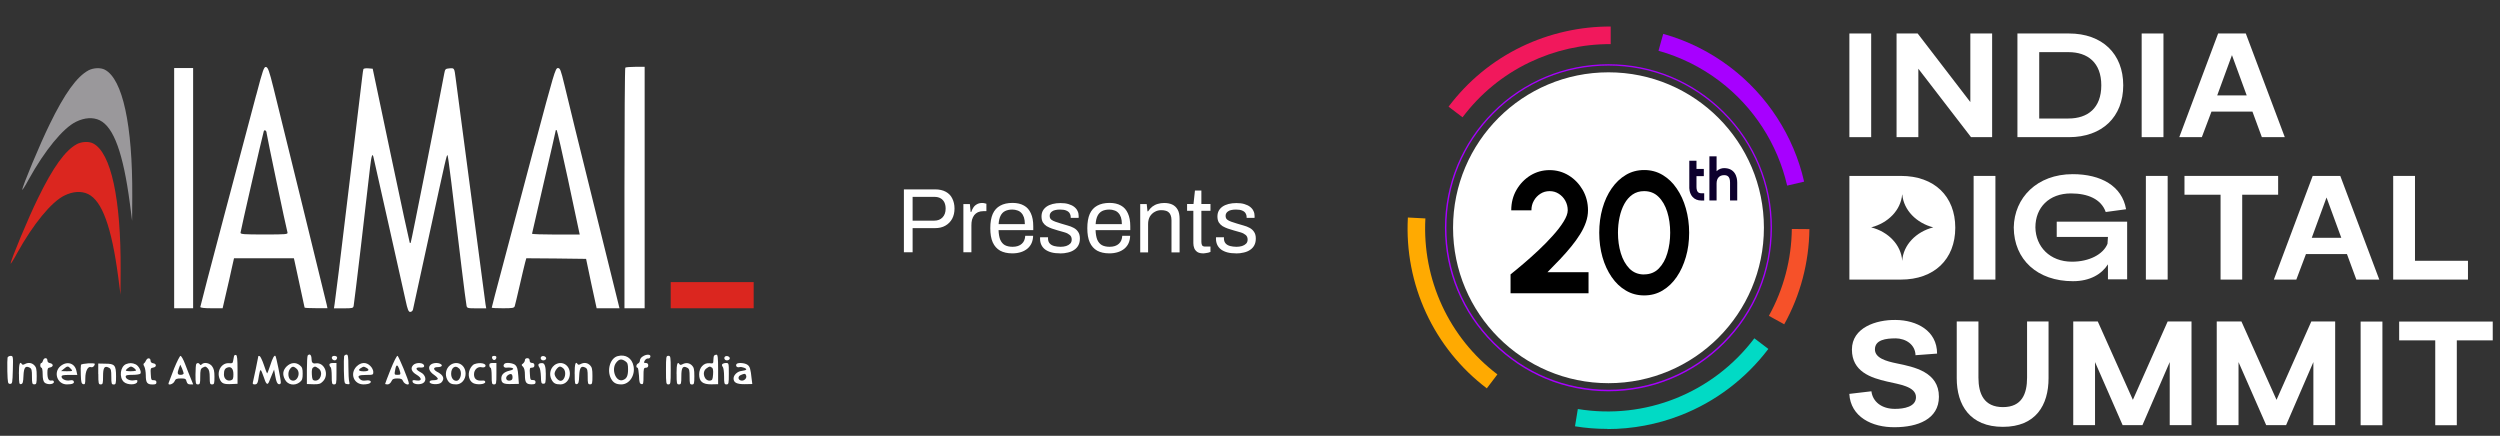 <?xml version="1.0" encoding="UTF-8"?>
<svg id="Layer_1" xmlns="http://www.w3.org/2000/svg" version="1.1" xmlns:xlink="http://www.w3.org/1999/xlink" viewBox="0 0 327 57">
  <rect x="0" y="0" width="327" height="57" fill="#333333" stroke="none"/>
  <!-- Generator: Adobe Illustrator 29.5.1, SVG Export Plug-In . SVG Version: 2.1.0 Build 141)  -->
  <defs>
    <style>
      .st0 {
        fill: #f65129;
      }

      .st1 {
        fill: #db261f;
      }

      .st2 {
        fill: #f1185c;
      }

      .st3 {
        fill: #fff;
      }

      .st4 {
        fill: #ffaa01;
      }

      .st5 {
        fill: none;
      }

      .st6 {
        fill: #a700ff;
      }

      .st7 {
        fill: #9a989b;
      }

      .st8 {
        fill: #01dac5;
      }

      .st9 {
        fill: #0d002d;
      }

      .st10 {
        clip-path: url(#clippath);
      }
    </style>
    <clipPath id="clippath">
      <rect class="st5" x="183.2" y=".5" width="143" height="56"/>
    </clipPath>
  </defs>
  <path class="st3" d="M33.51,12.43c-.54,2.04-2.4,9.07-4.15,15.63-1.74,6.56-3.16,12.01-3.16,12.09,0,.11.53.17,1.46.17h1.46l.46-1.99c.26-1.09.59-2.55.74-3.27l.29-1.28h7.83l.08.34c.17.73,1.32,6.05,1.32,6.11,0,.05.67.08,1.49.08h1.5l-.09-.44c-.12-.53-6.04-24.66-6.96-28.34-.57-2.3-.73-2.72-.99-2.77-.26-.03-.4.34-1.27,3.66ZM34.87,17.39c0,.23,2.57,12.49,2.73,13,.08.26-.14.28-3.02.28-2.7,0-3.12-.03-3.12-.23s2.87-12.72,3.04-13.27c.08-.26.37-.09.37.22Z"/>
  <path class="st3" d="M81.79,8.85c-.06.05-.11,7.16-.11,15.79v15.68h2.64V8.74h-1.21c-.67,0-1.27.05-1.32.11Z"/>
  <path class="st3" d="M22.78,24.61v15.71h2.48V8.9h-2.48v15.71Z"/>
  <path class="st3" d="M47.54,9.01c-.03.06-.11.58-.17,1.14-.06.56-.67,5.6-1.35,11.2s-1.44,11.9-1.69,14c-.26,2.1-.51,4.08-.56,4.39l-.09.59h1.26c1.18,0,1.26-.02,1.32-.34.08-.33,1.72-14.22,2.14-18.06.19-1.68.33-2.02.48-1.24.05.25.93,4.18,1.97,8.76,1.02,4.57,2.01,9.01,2.2,9.83.26,1.23.39,1.52.6,1.52.15,0,.31-.12.36-.28.03-.14.99-4.5,2.11-9.68,2.26-10.42,2.31-10.64,2.42-10.53.08.08.62,4.43,1.84,14.73.31,2.52.59,4.74.64,4.93.06.34.14.36,1.32.36h1.26l-.09-.51c-.06-.39-1.53-11.48-3.91-29.59-.17-1.35-.17-1.34-.81-1.29-.53.05-.57.09-.68.67-.73,3.92-4.32,22.07-4.39,22.14-.05.05-.11.05-.12.02-.03-.03-1.15-5.18-2.46-11.42l-2.39-11.36-.56-.05c-.31-.03-.59.02-.64.08Z"/>
  <path class="st3" d="M69.92,19.04c-1.47,5.58-3.35,12.63-4.14,15.63-.81,3.02-1.46,5.52-1.46,5.57s.65.08,1.46.08c1.26,0,1.47-.03,1.55-.28.05-.14.33-1.35.64-2.68s.62-2.68.71-3l.16-.58,3.91.03,3.91.05.68,3.24.7,3.22h2.99l-3.32-13.42c-1.83-7.37-3.57-14.44-3.86-15.71-.5-2.08-.59-2.29-.88-2.29-.33,0-.51.65-3.04,10.14ZM74.32,23.6c.74,3.5,1.38,6.53,1.43,6.72l.08.36h-3.12c-1.72,0-3.12-.05-3.12-.11,0-.05.7-3.08,1.55-6.74.85-3.66,1.55-6.7,1.55-6.77,0-.08.06-.08.14,0,.06.09.74,3.02,1.49,6.53Z"/>
  <path class="st1" d="M10.04,18.86c-1.5.81-3.1,3-5.08,7.08-1.24,2.52-3.57,8.1-3.57,8.54,0,.09.39-.51.85-1.37,2.09-3.78,4.49-6.72,6.2-7.54,1.1-.54,2.2-.61,3.08-.19,1.84.9,3.08,4.31,3.95,10.9l.29,2.26.02-3.19c.05-9.36-1.26-15.35-3.58-16.58-.57-.3-1.49-.26-2.17.09Z"/>
  <path class="st7" d="M11.56,9.21c-1.5.81-3.1,3-5.08,7.08-1.24,2.52-3.57,8.1-3.57,8.54,0,.09.39-.51.85-1.37,2.09-3.78,4.49-6.72,6.2-7.54,1.1-.54,2.2-.61,3.08-.19,1.84.9,3.08,4.31,3.95,10.9l.29,2.26.02-3.19c.05-9.36-1.26-15.35-3.58-16.58-.57-.3-1.49-.26-2.17.09Z"/>
  <path class="st1" d="M87.73,38.61v1.71h10.85v-3.42h-10.85v1.71Z"/>
  <path class="st3" d="M30.61,46.58c-.03.11-.08.37-.11.59-.05.33-.12.37-.48.34-1.01-.12-1.72,1.01-1.29,2.05.25.61.54.73,1.64.67l.7-.03v-1.85c0-1.35-.05-1.87-.19-1.91-.11-.05-.23.02-.28.14ZM30.53,48.96c0,.54-.06.7-.31.78-.5.16-.93-.19-.93-.75s.12-.81.47-.92c.48-.17.77.17.77.89Z"/>
  <path class="st3" d="M40.25,46.5c-.06.05-.11.92-.11,1.91v1.82l.85.03c.73.02.93-.05,1.24-.37.88-.87.22-2.55-.95-2.36q-.53.09-.53-.53c0-.58-.23-.79-.51-.5ZM41.66,48.19c.67.47.28,1.7-.5,1.59-.28-.05-.33-.17-.37-.81-.03-.5.02-.81.15-.89.28-.19.31-.17.71.11Z"/>
  <path class="st3" d="M45.01,46.59c-.03.11-.05.96-.03,1.91.05,1.65.06,1.7.42,1.74.33.05.36.02.28-.31-.06-.19-.11-1.07-.11-1.96,0-1.32-.05-1.59-.23-1.59-.14,0-.28.09-.33.2Z"/>
  <path class="st3" d="M80.79,46.58c-.98.26-1.44,1.84-.88,2.92.29.56.67.78,1.36.78,1.05,0,1.83-1.17,1.6-2.38-.2-1.06-1.04-1.6-2.08-1.32ZM81.81,47.26c.28.19.34.39.34,1.06,0,.87-.19,1.24-.71,1.4-.9.26-1.52-1.42-.84-2.29.37-.48.71-.53,1.21-.17Z"/>
  <path class="st3" d="M84.04,46.64c-.19.12-.34.36-.34.51,0,.17-.11.33-.23.39-.25.09-.33.56-.08.56.08,0,.15.47.19,1.04.03.86.09,1.06.33,1.1.23.05.26-.08.26-1.04s.03-1.1.31-1.1c.2,0,.31-.11.31-.31s-.11-.31-.31-.31c-.28,0-.29-.05-.15-.31.09-.17.29-.3.43-.28.14.03.28-.08.31-.23.08-.34-.54-.36-1.02-.02Z"/>
  <path class="st3" d="M93.42,46.5c-.06.05-.11.31-.11.59,0,.45-.03.48-.51.42-.74-.08-1.35.56-1.35,1.45,0,.95.45,1.32,1.6,1.31l.88-.02v-1.93c0-1.51-.05-1.93-.2-1.93-.12,0-.26.05-.31.11ZM93.12,48.08c.14.08.19.39.15.89-.05.64-.09.76-.37.81-.77.11-1.16-1.12-.5-1.59.4-.28.43-.3.71-.11Z"/>
  <path class="st3" d="M.99,46.75c-.03.11-.05.93-.03,1.84.05,1.49.06,1.62.36,1.62s.31-.12.36-1.84c.05-1.74.03-1.82-.28-1.82-.17,0-.36.09-.4.2Z"/>
  <path class="st3" d="M22.77,48.21c-.36.93-.68,1.77-.71,1.87-.16.39.57.2.76-.19.14-.33.28-.39.84-.39s.67.05.74.39c.08.28.2.39.48.39h.39l-.33-.82c-.19-.44-.51-1.28-.74-1.87-.22-.58-.48-1.04-.59-1.04-.09,0-.47.75-.84,1.66ZM24.02,48.83c0,.11-.17.2-.39.2-.43,0-.48-.2-.22-.89l.17-.44.22.47c.11.25.2.56.22.65Z"/>
  <path class="st3" d="M33.79,46.59c0,.11-.64,3.14-.71,3.41-.06.2,0,.28.22.28.36,0,.43-.16.57-1.15.06-.39.15-.72.22-.72s.23.39.39.86c.31.98.5,1.17.71.67.08-.2.26-.64.4-.98l.26-.62.17.93c.12.67.25.95.45.98.17.03.26-.05.26-.25,0-.4-.6-3.33-.7-3.44-.15-.14-.36.22-.7,1.28-.19.59-.37,1.03-.4,1-.03-.03-.23-.54-.42-1.12-.2-.59-.45-1.1-.54-1.14-.11-.03-.19-.03-.19.02Z"/>
  <path class="st3" d="M43.4,46.78c0,.33.47.48.62.22.17-.26.05-.45-.33-.45-.16,0-.29.11-.29.23Z"/>
  <path class="st3" d="M51.09,48.33c-.39.98-.71,1.82-.71,1.87s.14.08.31.08c.19,0,.39-.16.5-.39.14-.31.28-.39.78-.39s.64.08.77.39c.16.34.74.56.74.26,0-.34-1.35-3.61-1.49-3.61-.11,0-.51.81-.9,1.79ZM52.22,48.27c.23.7.22.76-.22.76s-.43-.03-.29-.76c.12-.62.29-.61.51,0Z"/>
  <path class="st3" d="M64.36,46.81c.03.16.15.28.28.28s.25-.12.28-.28c.03-.19-.05-.26-.28-.26s-.31.08-.28.26Z"/>
  <path class="st3" d="M70.76,46.7c-.06.11-.05.25.05.34.22.22.7.03.62-.23-.09-.25-.53-.33-.67-.11Z"/>
  <path class="st3" d="M87.11,48.41c0,1.76.02,1.87.31,1.87s.31-.11.31-1.87-.02-1.87-.31-1.87-.31.11-.31,1.87Z"/>
  <path class="st3" d="M94.78,46.7c-.06.11-.05.25.05.34.22.22.7.03.62-.23-.09-.25-.53-.33-.67-.11Z"/>
  <path class="st3" d="M5.63,47.17c-.05.17-.14.31-.22.31s-.14.14-.14.31.08.31.16.31c.09,0,.15.37.15.84,0,.58.08.93.25,1.1.33.31,1.22.26,1.22-.08,0-.14-.11-.22-.29-.19-.39.08-.56-.22-.56-1.01,0-.56.05-.65.36-.7.19-.03.34-.16.34-.28s-.16-.25-.34-.28c-.23-.03-.36-.16-.36-.36,0-.39-.46-.39-.57.02Z"/>
  <path class="st3" d="M19.11,47.12c-.06.16-.17.33-.26.39-.12.08-.11.2.03.44.09.17.19.68.19,1.14,0,.96.17,1.2.88,1.2.39,0,.51-.06.51-.28,0-.2-.11-.28-.34-.28-.33.02-.36-.06-.4-.79-.05-.73-.02-.81.31-.86.47-.06.47-.5.02-.56-.23-.03-.36-.16-.36-.36,0-.37-.43-.39-.57-.03Z"/>
  <path class="st3" d="M68.66,47.1c0,.14-.11.34-.25.45-.23.16-.23.2,0,.42.17.17.25.53.25,1.09,0,.98.17,1.21.88,1.21.39,0,.51-.06.51-.28,0-.2-.11-.28-.34-.28-.33.02-.36-.06-.4-.81-.05-.73-.02-.81.26-.81.22,0,.33-.09.33-.31,0-.2-.11-.31-.31-.31s-.31-.11-.31-.31-.11-.31-.31-.31c-.19,0-.31.11-.31.25Z"/>
  <path class="st3" d="M2.48,48.89c0,1.26.03,1.4.28,1.35.22-.05.28-.25.31-1.09.05-1.1.25-1.35.82-1.06.25.14.29.34.29,1.17,0,.9.03,1.01.31,1.01s.31-.11.31-1.09c0-.89-.06-1.15-.31-1.4-.34-.34-.79-.4-1.24-.16-.2.11-.33.11-.39,0-.26-.42-.39-.03-.39,1.26Z"/>
  <path class="st3" d="M7.92,47.88c-.98.81-.43,2.4.82,2.4.71,0,1.02-.14.91-.39-.05-.16-.22-.19-.51-.14-.5.11-1.09-.16-1.09-.48,0-.19.23-.23,1.02-.23h1.04l-.11-.51c-.2-1.04-1.24-1.35-2.09-.64ZM9.21,48.19c.36.34.33.37-.48.37l-.74-.02.37-.3c.43-.37.54-.39.85-.06Z"/>
  <path class="st3" d="M10.59,47.73c-.03.09-.05.68-.02,1.32.03.95.09,1.15.33,1.2.22.05.26-.06.26-.78,0-.93.34-1.6.74-1.45.22.08.48-.14.5-.42,0-.17-1.74-.06-1.81.12Z"/>
  <path class="st3" d="M12.86,48.91c0,1.26.03,1.37.31,1.37s.31-.11.31-1.07c0-1.15.19-1.42.79-1.1.25.14.29.34.29,1.17,0,.9.03,1.01.31,1.01s.31-.11.31-1.06c0-1.45-.17-1.66-1.38-1.66l-.95-.02v1.37Z"/>
  <path class="st3" d="M16.48,47.63c-.74.31-.93,1.71-.29,2.32.47.44,1.69.42,1.77-.02.05-.23-.03-.26-.4-.19-.53.11-1.12-.16-1.12-.48,0-.19.22-.23.91-.23.51,0,.98-.08,1.02-.17.17-.26-.23-1.03-.64-1.21-.45-.2-.77-.2-1.26-.02ZM17.61,48.21c.26.26.26.28-.14.33-.23.03-.57.03-.76,0-.33-.05-.33-.06-.06-.33.16-.14.37-.26.48-.26s.33.12.48.26Z"/>
  <path class="st3" d="M25.68,47.59c-.06.05-.11.68-.11,1.4,0,1.18.03,1.29.31,1.29s.31-.11.31-1.01c0-.82.05-1.03.29-1.17.39-.2.42-.2.7.09.17.16.25.53.25,1.17,0,.81.03.92.31.92s.31-.11.31-1c0-.76-.08-1.07-.33-1.4-.34-.42-1.02-.54-1.33-.23-.12.12-.2.12-.26,0-.12-.19-.31-.22-.45-.06Z"/>
  <path class="st3" d="M37.49,47.93c-.5.51-.57,1.04-.22,1.71.36.72,1.3.87,1.95.34.31-.25.37-.45.37-1.1s-.06-.86-.37-1.1c-.54-.44-1.19-.37-1.74.16ZM38.78,48.21c.68.62,0,1.96-.76,1.48-.33-.22-.4-.93-.14-1.35.29-.45.51-.48.9-.12Z"/>
  <path class="st3" d="M43.09,47.7c0,.12.08.28.15.33.09.05.15.58.15,1.18,0,.96.03,1.07.31,1.07.29,0,.31-.11.31-1.4v-1.4h-.47c-.29,0-.46.08-.46.22Z"/>
  <path class="st3" d="M46.64,47.93c-.91.93-.37,2.35.9,2.35.33,0,.68-.06.81-.14.36-.23.05-.47-.5-.37-.37.05-.6,0-.77-.19-.4-.4-.19-.54.84-.54.88,0,.91-.02.91-.39,0-.22-.17-.58-.39-.78-.53-.54-1.21-.51-1.8.06ZM47.91,48.1c.48.26.34.47-.33.47s-.81-.19-.34-.45c.33-.2.31-.2.67-.02Z"/>
  <path class="st3" d="M54.03,47.77c-.37.4-.2.86.45,1.24.74.44.74.87-.02.75-.45-.08-.54-.05-.5.17.06.33.9.44,1.36.19.54-.3.37-1.1-.31-1.43-.7-.36-.71-.68-.03-.62.34.02.5-.03.5-.19,0-.47-1.05-.54-1.46-.11Z"/>
  <path class="st3" d="M56.36,47.68c-.42.31-.25.9.37,1.32.29.2.54.45.54.54,0,.11-.23.19-.54.19-.37,0-.54.08-.54.23,0,.34,1.21.4,1.53.08.48-.48.29-.98-.5-1.38-.59-.31-.59-.64.02-.64.5,0,.71-.2.42-.39-.34-.22-.98-.19-1.3.05Z"/>
  <path class="st3" d="M58.85,47.79c-.53.42-.68,1.21-.36,1.84.26.51.53.65,1.19.65s1.22-.61,1.22-1.4c0-1.2-1.15-1.8-2.06-1.09ZM60.05,48.19c.47.45.2,1.62-.36,1.62-.4,0-.68-.39-.68-.93,0-.81.56-1.18,1.04-.68Z"/>
  <path class="st3" d="M62.03,47.63c-.2.09-.46.4-.59.72-.28.68-.08,1.48.45,1.76.5.26,1.58.17,1.58-.14,0-.16-.12-.22-.42-.19-.7.06-1.05-.22-1.05-.82s.48-1.06,1.02-.92c.19.05.39,0,.45-.09.25-.4-.7-.61-1.44-.31Z"/>
  <path class="st3" d="M64.01,47.79c0,.17.08.31.15.31.09,0,.15.47.15,1.09,0,.98.03,1.09.31,1.09.29,0,.31-.11.31-1.4v-1.4h-.47c-.36,0-.46.06-.46.31Z"/>
  <path class="st3" d="M65.98,47.59c-.23.23-.09.53.25.5.96-.09,1.24.22.39.4-.68.16-1.05.5-1.05,1.01,0,.62.28.76,1.35.73l.95-.02-.08-1.1c-.06-.82-.15-1.15-.39-1.37-.31-.26-1.21-.37-1.41-.16ZM67.04,49.36c0,.26-.09.39-.36.42-.47.08-.65-.4-.26-.7.4-.28.62-.19.62.28Z"/>
  <path class="st3" d="M70.45,47.63c-.06.09-.02.26.08.4.11.12.2.65.22,1.2.02.86.05.96.33.96s.31-.11.31-1.32q0-1.32-.42-1.37c-.22-.03-.45.03-.51.12Z"/>
  <path class="st3" d="M72.49,47.79c-.53.42-.68,1.21-.36,1.84.26.51.53.65,1.19.65s1.22-.61,1.22-1.4c0-1.2-1.15-1.8-2.06-1.09ZM73.69,48.19c.47.47.2,1.62-.37,1.62-.33,0-.78-.54-.78-.93,0-.34.43-.93.7-.93.11,0,.33.11.45.25Z"/>
  <path class="st3" d="M75.17,48.89c0,1.26.03,1.4.28,1.35.22-.05.28-.25.31-1.09.05-1.1.25-1.35.82-1.06.25.14.29.34.29,1.17,0,.9.03,1.01.31,1.01s.31-.11.31-1.09c0-.89-.06-1.15-.31-1.4-.34-.34-.79-.4-1.24-.16-.2.11-.33.11-.39,0-.26-.42-.39-.03-.39,1.26Z"/>
  <path class="st3" d="M88.5,48.88c0,1.29.02,1.4.31,1.4.28,0,.31-.11.31-1.07,0-1.15.19-1.42.79-1.1.25.14.29.34.29,1.17,0,.9.03,1.01.31,1.01s.31-.11.31-1.09c0-.89-.06-1.15-.31-1.4-.34-.34-.79-.4-1.24-.16-.2.11-.33.11-.39,0-.26-.42-.39-.03-.39,1.24Z"/>
  <path class="st3" d="M94.46,47.65c-.05.09-.02.25.08.34.09.09.17.65.17,1.23,0,.95.03,1.06.31,1.06.29,0,.31-.11.31-1.4,0-1.38,0-1.4-.37-1.4-.22,0-.43.08-.5.17Z"/>
  <path class="st3" d="M96.33,47.63c-.15.25.08.48.39.39.31-.09,1.02.19.87.34-.05.06-.33.12-.59.16-.54.05-1.05.53-1.05.98,0,.54.4.76,1.46.75l.99-.02-.08-.64c-.14-1.35-.23-1.65-.56-1.88-.37-.26-1.29-.31-1.43-.08ZM97.59,49.11c.14.33-.23.73-.62.67-.46-.06-.51-.56-.06-.73.5-.22.59-.2.68.06Z"/>
  <path class="st3" d="M118.23,33v-8.23h4.07c.57,0,1.04.11,1.42.32.38.21.66.5.84.88.19.38.29.81.29,1.31s-.1.95-.31,1.34c-.21.38-.5.68-.89.9-.38.22-.83.32-1.36.32h-2.92v3.16h-1.14ZM119.37,28.86h2.84c.45,0,.8-.14,1.07-.42.27-.28.41-.66.41-1.15,0-.33-.06-.6-.17-.83-.11-.22-.28-.4-.49-.52-.22-.13-.49-.19-.82-.19h-2.84v3.11ZM126.01,33v-6.31h.85l.1,1.04h.08c.06-.2.15-.39.26-.56.11-.18.26-.33.46-.44.19-.12.43-.18.71-.18.12,0,.23.01.32.04.1.02.18.04.23.06v.97h-.4c-.27,0-.51.05-.71.14-.19.09-.35.22-.48.38-.13.17-.22.37-.29.6-.06.23-.08.48-.08.74v3.52h-1.06ZM132.4,33.14c-.62,0-1.15-.12-1.58-.35-.42-.24-.75-.6-.97-1.09-.22-.49-.32-1.11-.32-1.86s.11-1.38.32-1.86c.22-.49.55-.85.98-1.08.43-.24.97-.36,1.62-.36.59,0,1.09.12,1.49.35.4.22.7.56.9,1.02.21.45.31,1.01.31,1.69v.5h-4.54c.02.5.09.92.22,1.25.14.32.34.56.6.71.26.14.6.22,1,.22.27,0,.51-.03.71-.1.21-.07.38-.17.52-.3.14-.13.25-.28.32-.46.07-.18.11-.37.12-.58h1.03c0,.34-.07.65-.19.94-.12.28-.3.52-.53.72-.23.2-.52.36-.85.47-.34.11-.72.17-1.15.17ZM130.63,29.32h3.42c0-.35-.04-.65-.12-.89-.08-.24-.2-.44-.35-.59-.14-.15-.32-.26-.52-.32-.19-.07-.41-.11-.66-.11-.37,0-.68.07-.94.2s-.45.34-.59.62-.22.64-.25,1.08ZM138.66,33.14c-.43,0-.81-.04-1.14-.13-.33-.09-.6-.22-.82-.38-.22-.17-.38-.37-.49-.6-.11-.23-.17-.5-.17-.79v-.11s0-.07.01-.1h1.04s-.01.06-.01.08v.07c0,.28.08.5.22.66.14.16.34.27.59.34.25.06.52.1.83.1.26,0,.51-.03.73-.1.22-.07.4-.18.53-.31.14-.14.2-.32.2-.54,0-.26-.09-.46-.26-.6-.17-.14-.39-.26-.67-.34s-.57-.16-.88-.25c-.26-.07-.51-.15-.77-.24-.26-.09-.49-.2-.7-.32-.2-.13-.36-.29-.49-.49-.12-.21-.18-.47-.18-.78,0-.28.06-.53.17-.74.12-.22.29-.4.5-.55.22-.15.48-.26.78-.34.31-.08.66-.12,1.03-.12.4,0,.75.04,1.04.13.3.09.56.21.76.37.2.16.35.34.44.55.1.2.14.42.14.65v.14s0,.07-.01.1h-1.03v-.13c0-.16-.04-.31-.13-.46-.08-.15-.22-.27-.43-.36-.2-.1-.48-.14-.84-.14-.23,0-.43.02-.6.06-.17.03-.31.09-.42.17-.11.07-.2.16-.25.26-.06.1-.08.21-.08.34,0,.21.07.37.2.48s.32.2.54.28c.23.07.48.15.74.24.28.08.56.16.85.25.3.08.56.18.8.31.25.13.44.3.59.53.15.22.23.5.23.86,0,.34-.06.63-.19.88-.13.25-.31.45-.55.61-.23.16-.51.28-.83.35-.31.08-.66.12-1.03.12ZM145.09,33.14c-.62,0-1.15-.12-1.58-.35-.42-.24-.75-.6-.97-1.09-.22-.49-.32-1.11-.32-1.86s.11-1.38.32-1.86c.22-.49.55-.85.98-1.08.43-.24.97-.36,1.62-.36.59,0,1.09.12,1.49.35.4.22.7.56.9,1.02.21.45.31,1.01.31,1.69v.5h-4.54c.02.5.09.92.22,1.25.14.32.34.56.6.71.26.14.6.22,1,.22.27,0,.51-.03.71-.1.21-.07.38-.17.52-.3.14-.13.25-.28.32-.46.07-.18.11-.37.12-.58h1.03c0,.34-.07.65-.19.94-.12.28-.3.52-.53.72-.23.2-.52.36-.85.47-.34.11-.72.17-1.15.17ZM143.32,29.32h3.42c0-.35-.04-.65-.12-.89s-.2-.44-.35-.59c-.14-.15-.32-.26-.52-.32-.19-.07-.41-.11-.66-.11-.37,0-.68.07-.94.2-.26.14-.45.34-.59.62s-.22.64-.25,1.08ZM149.14,33v-6.31h.85l.1.95h.08c.17-.26.36-.46.56-.62.22-.16.45-.28.71-.35.26-.08.54-.12.84-.12.4,0,.75.07,1.04.2.3.14.54.36.71.66.18.3.26.72.26,1.24v4.36h-1.06v-4.21c0-.26-.04-.48-.11-.65-.06-.17-.16-.3-.28-.4-.11-.1-.25-.16-.42-.2-.16-.04-.34-.06-.54-.06-.3,0-.58.07-.84.22-.26.14-.48.35-.64.62-.15.27-.23.6-.23.97v3.71h-1.06ZM157.38,33.14c-.33,0-.58-.06-.77-.18-.18-.13-.32-.29-.4-.49-.08-.21-.12-.43-.12-.66v-4.24h-.82v-.89h.84l.19-1.76h.84v1.76h1.19v.89h-1.19v4.08c0,.2.04.35.11.46.07.1.21.14.41.14h.67v.7c-.08.04-.18.07-.29.1-.11.02-.23.04-.35.06-.11.02-.22.04-.32.04ZM161.67,33.14c-.43,0-.81-.04-1.14-.13-.33-.09-.6-.22-.82-.38-.22-.17-.38-.37-.49-.6-.11-.23-.17-.5-.17-.79v-.11s0-.07.01-.1h1.04s-.01.06-.01.08v.07c0,.28.08.5.22.66.14.16.34.27.59.34.25.06.52.1.83.1.26,0,.51-.03.73-.1.22-.07.4-.18.53-.31.14-.14.2-.32.2-.54,0-.26-.09-.46-.26-.6-.17-.14-.39-.26-.67-.34s-.57-.16-.88-.25c-.26-.07-.51-.15-.77-.24-.26-.09-.49-.2-.7-.32-.2-.13-.36-.29-.49-.49-.12-.21-.18-.47-.18-.78,0-.28.06-.53.17-.74.12-.22.29-.4.5-.55.22-.15.48-.26.78-.34.31-.08.66-.12,1.03-.12.4,0,.75.04,1.04.13.3.09.56.21.76.37.2.16.35.34.44.55.1.2.14.42.14.65v.14s0,.07-.01.1h-1.03v-.13c0-.16-.04-.31-.13-.46-.08-.15-.22-.27-.43-.36-.2-.1-.48-.14-.84-.14-.23,0-.43.02-.6.06-.17.03-.31.09-.42.17-.11.07-.2.16-.25.26-.06.1-.08.21-.08.34,0,.21.07.37.2.48s.32.2.54.28c.23.07.48.15.74.24.28.08.56.16.85.25.3.08.56.18.8.31.25.13.44.3.59.53.15.22.23.5.23.86,0,.34-.06.63-.19.88-.13.25-.31.45-.55.61-.23.16-.51.28-.83.35-.31.08-.66.12-1.03.12Z"/>
  <g class="st10">
    <g>
      <path class="st2" d="M191.3,15.34l-1.83-1.39c2.56-3.38,5.77-6.02,9.56-7.85,3.62-1.74,7.64-2.65,11.65-2.63v2.3c-3.67-.02-7.35.81-10.65,2.4-3.46,1.67-6.4,4.08-8.73,7.17h0Z"/>
      <path class="st4" d="M194.48,50.8c-6.94-5.26-10.81-13.61-10.33-22.35l2.29.12c-.43,7.98,3.09,15.6,9.42,20.4l-1.39,1.83h0Z"/>
      <path class="st8" d="M210.25,56.1c-1.42,0-2.84-.11-4.24-.34l.37-2.26c8.83,1.45,17.68-2.1,23.09-9.25l1.83,1.39c-2.96,3.9-6.91,6.9-11.45,8.67-3.07,1.2-6.34,1.81-9.6,1.81h0Z"/>
      <path class="st0" d="M233.38,42.42l-2.01-1.11c1.92-3.47,2.96-7.4,3-11.36l2.3.02c-.05,4.34-1.18,8.65-3.29,12.44Z"/>
      <path class="st6" d="M233.76,24.28c-1.25-5.44-4.39-10.3-8.85-13.68-2.41-1.82-5.09-3.15-7.98-3.96l.62-2.21c3.16.88,6.1,2.34,8.74,4.34,4.88,3.7,8.33,9.02,9.69,14.99l-2.23.52h0Z"/>
      <path class="st6" d="M210.39,51.18c-5.71,0-11.08-2.23-15.12-6.27-4.04-4.04-6.27-9.41-6.27-15.12s2.23-11.08,6.27-15.12c4.04-4.04,9.41-6.27,15.12-6.27s11.08,2.23,15.12,6.27c4.04,4.04,6.26,9.41,6.26,15.12s-2.23,11.08-6.26,15.12c-4.04,4.04-9.41,6.27-15.12,6.27ZM210.39,8.58c-5.66,0-10.99,2.2-14.99,6.21-4.01,4.01-6.21,9.33-6.21,14.99s2.2,10.99,6.21,14.99c4.01,4.01,9.33,6.21,14.99,6.21s10.99-2.2,14.99-6.21c4.01-4.01,6.21-9.33,6.21-14.99s-2.2-10.99-6.21-14.99c-4.01-4.01-9.33-6.21-14.99-6.21Z"/>
      <path class="st3" d="M210.39,50.12c11.23,0,20.33-9.1,20.33-20.33s-9.1-20.33-20.33-20.33-20.33,9.1-20.33,20.33,9.1,20.33,20.33,20.33Z"/>
      <path class="st3" d="M241.9,17.94V4.38h2.85v13.56h-2.85Z"/>
      <path class="st3" d="M248.07,17.94V4.38h2.76l6.89,8.97V4.38h2.85v13.56h-2.76l-6.89-8.95v8.95h-2.85Z"/>
      <path class="st3" d="M263.88,17.94V4.38h6.74c4.36,0,7.1,2.66,7.1,6.78s-2.74,6.78-7.1,6.78h-6.74ZM266.73,15.5h3.83c2.51,0,4.29-1.36,4.29-4.34s-1.79-4.34-4.29-4.34h-3.83v8.67Z"/>
      <path class="st3" d="M280.13,17.94V4.38h2.85v13.56h-2.85Z"/>
      <path class="st3" d="M285.05,17.94l5.08-13.56h3.62l5.1,13.56h-3l-1.23-3.34h-5.36l-1.26,3.34h-2.96ZM293.87,12.48l-1.93-5.27-1.93,5.27h3.87Z"/>
      <path class="st3" d="M248.64,23.01h-6.74v13.56h6.74c4.36,0,7.11-2.66,7.11-6.78s-2.74-6.78-7.11-6.78ZM248.81,34.12c-.14-2.08-1.81-3.81-4.06-4.38,2.22-.57,3.87-2.25,4.05-4.29h.02c.18,2.03,1.84,3.72,4.05,4.29-2.25.57-3.93,2.3-4.06,4.38Z"/>
      <path class="st3" d="M258.15,36.57v-13.56h2.85v13.56h-2.85Z"/>
      <path class="st3" d="M275.71,34.59c-.81,1.26-2.32,2.19-4.57,2.19-4.65,0-7.71-2.82-7.74-7.02.06-3.89,3.04-6.98,7.71-6.98,3.7,0,6.46,1.55,6.98,4.59l-2.66.36c-.6-1.7-2.36-2.43-4.55-2.43-2.87,0-4.65,1.85-4.65,4.44.04,2.51,1.87,4.49,4.79,4.49,2.25,0,4.08-.96,4.64-2.34l.06-.9h-6.7v-2h9.21v7.55h-2.51v-1.98h0Z"/>
      <path class="st3" d="M280.68,36.57v-13.56h2.85v13.56h-2.85Z"/>
      <path class="st3" d="M290.45,36.57v-11.1h-4.72v-2.46h12.25v2.46h-4.7v11.1h-2.83Z"/>
      <path class="st3" d="M297.42,36.57l5.08-13.56h3.61l5.1,13.56h-3l-1.23-3.34h-5.36l-1.26,3.34h-2.96ZM306.24,31.1l-1.93-5.27-1.93,5.27h3.87Z"/>
      <path class="st3" d="M313.03,36.57v-13.56h2.85v11.1h6.93v2.46h-9.78Z"/>
      <path class="st3" d="M247.92,44.26c-1.21,0-2.68.17-2.68,1.44,0,1.14,1.49,1.55,2.85,1.83,2.32.47,5.52,1.14,5.52,4.36,0,2.97-2.82,3.98-5.76,3.99-3,.04-5.79-1.36-5.96-4.36l2.89-.34c.17,1.38,1.36,2.31,3.09,2.3,1.15,0,2.74-.26,2.74-1.53,0-1.42-2.25-1.68-3.76-2.04-2.17-.49-4.62-1.32-4.62-4.19s3.17-3.91,5.72-3.87c2.76.02,5.42,1.41,5.42,4.4l-2.82.21c-.04-1.36-1.21-2.19-2.64-2.21h0Z"/>
      <path class="st3" d="M258.78,42.05v7.35c0,2.1.72,3.85,3.21,3.85s3.15-1.77,3.15-3.85v-7.35h2.81v7.42c0,3.51-1.66,6.36-5.97,6.36s-6.04-2.85-6.04-6.36v-7.42h2.85,0Z"/>
      <path class="st3" d="M271.18,42.05h3.21l4.59,10.25,4.55-10.25h3.12v13.56h-2.85v-8.25l-3.57,8.25h-2.59l-3.61-8.25v8.25h-2.85v-13.56h0Z"/>
      <path class="st3" d="M289.97,42.05h3.21l4.59,10.25,4.55-10.25h3.12v13.56h-2.85v-8.25l-3.57,8.25h-2.6l-3.62-8.25v8.25h-2.85v-13.56h0Z"/>
      <path class="st3" d="M308.77,55.62v-13.56h2.85v13.56h-2.85Z"/>
      <path class="st3" d="M318.53,55.62v-11.1h-4.72v-2.46h12.24v2.46h-4.7v11.1h-2.83Z"/>
      <path class="st9" d="M222.91,25.29v.94h-.36c-.48,0-.88-.16-1.16-.47-.45-.5-.44-1.2-.43-1.35v-3.39h.94v1.08h.96v.94h-.96v1.41h0s-.02.44.19.67c.1.11.25.16.47.16h.35,0Z"/>
      <path class="st9" d="M227.23,23.87v2.35h-.94v-2.35c0-.85-.42-.96-.78-.96-.61,0-.98.4-.98,1.09v2.22h-.94v-5.77h.94v1.94c.3-.29.68-.4.98-.4.62,0,1.08.22,1.38.65.28.41.34.9.34,1.24Z"/>
      <g>
        <path d="M197.58,38.35v-2.46c.47-.37,1.02-.83,1.66-1.37.64-.54,1.3-1.14,1.98-1.77.68-.64,1.3-1.27,1.88-1.92.58-.64,1.05-1.25,1.41-1.83.36-.58.55-1.08.55-1.49,0-.46-.11-.88-.32-1.26s-.5-.68-.86-.91c-.36-.23-.75-.34-1.19-.34s-.84.11-1.2.34c-.36.23-.65.53-.86.91-.22.38-.32.8-.32,1.26h-2.64c0-.99.23-1.89.69-2.68s1.07-1.42,1.83-1.89c.76-.46,1.59-.69,2.5-.69s1.76.24,2.52.71c.76.47,1.36,1.11,1.82,1.9.45.8.68,1.68.68,2.65,0,.51-.09,1.03-.27,1.55-.18.52-.43,1.04-.76,1.57s-.71,1.06-1.15,1.6c-.44.54-.92,1.09-1.45,1.65-.53.56-1.09,1.14-1.67,1.72h5.37v2.76h-10.19Z"/>
        <path d="M215.06,38.64c-.88,0-1.68-.21-2.4-.64-.72-.42-1.34-1.01-1.86-1.77s-.92-1.62-1.2-2.61c-.28-.99-.42-2.05-.42-3.18s.14-2.19.42-3.18c.28-.99.68-1.86,1.2-2.61s1.14-1.34,1.86-1.77,1.52-.64,2.4-.64,1.68.21,2.4.64c.72.43,1.34,1.01,1.85,1.77.52.75.92,1.62,1.2,2.61.28.99.43,2.05.43,3.18s-.14,2.19-.43,3.18c-.29.99-.68,1.86-1.2,2.61-.51.75-1.13,1.34-1.85,1.77-.72.43-1.52.64-2.4.64ZM215.06,35.89c.77,0,1.41-.26,1.91-.77.5-.51.88-1.18,1.12-2.01.25-.83.37-1.72.37-2.67,0-1-.13-1.91-.39-2.74-.26-.82-.64-1.48-1.15-1.97-.5-.49-1.13-.73-1.87-.73-.58,0-1.09.15-1.52.45-.43.3-.78.7-1.06,1.21-.28.51-.49,1.09-.63,1.75-.14.65-.21,1.33-.21,2.04,0,.94.12,1.83.37,2.66.25.83.63,1.5,1.13,2.02.51.51,1.14.77,1.91.77Z"/>
      </g>
    </g>
  </g>
</svg>